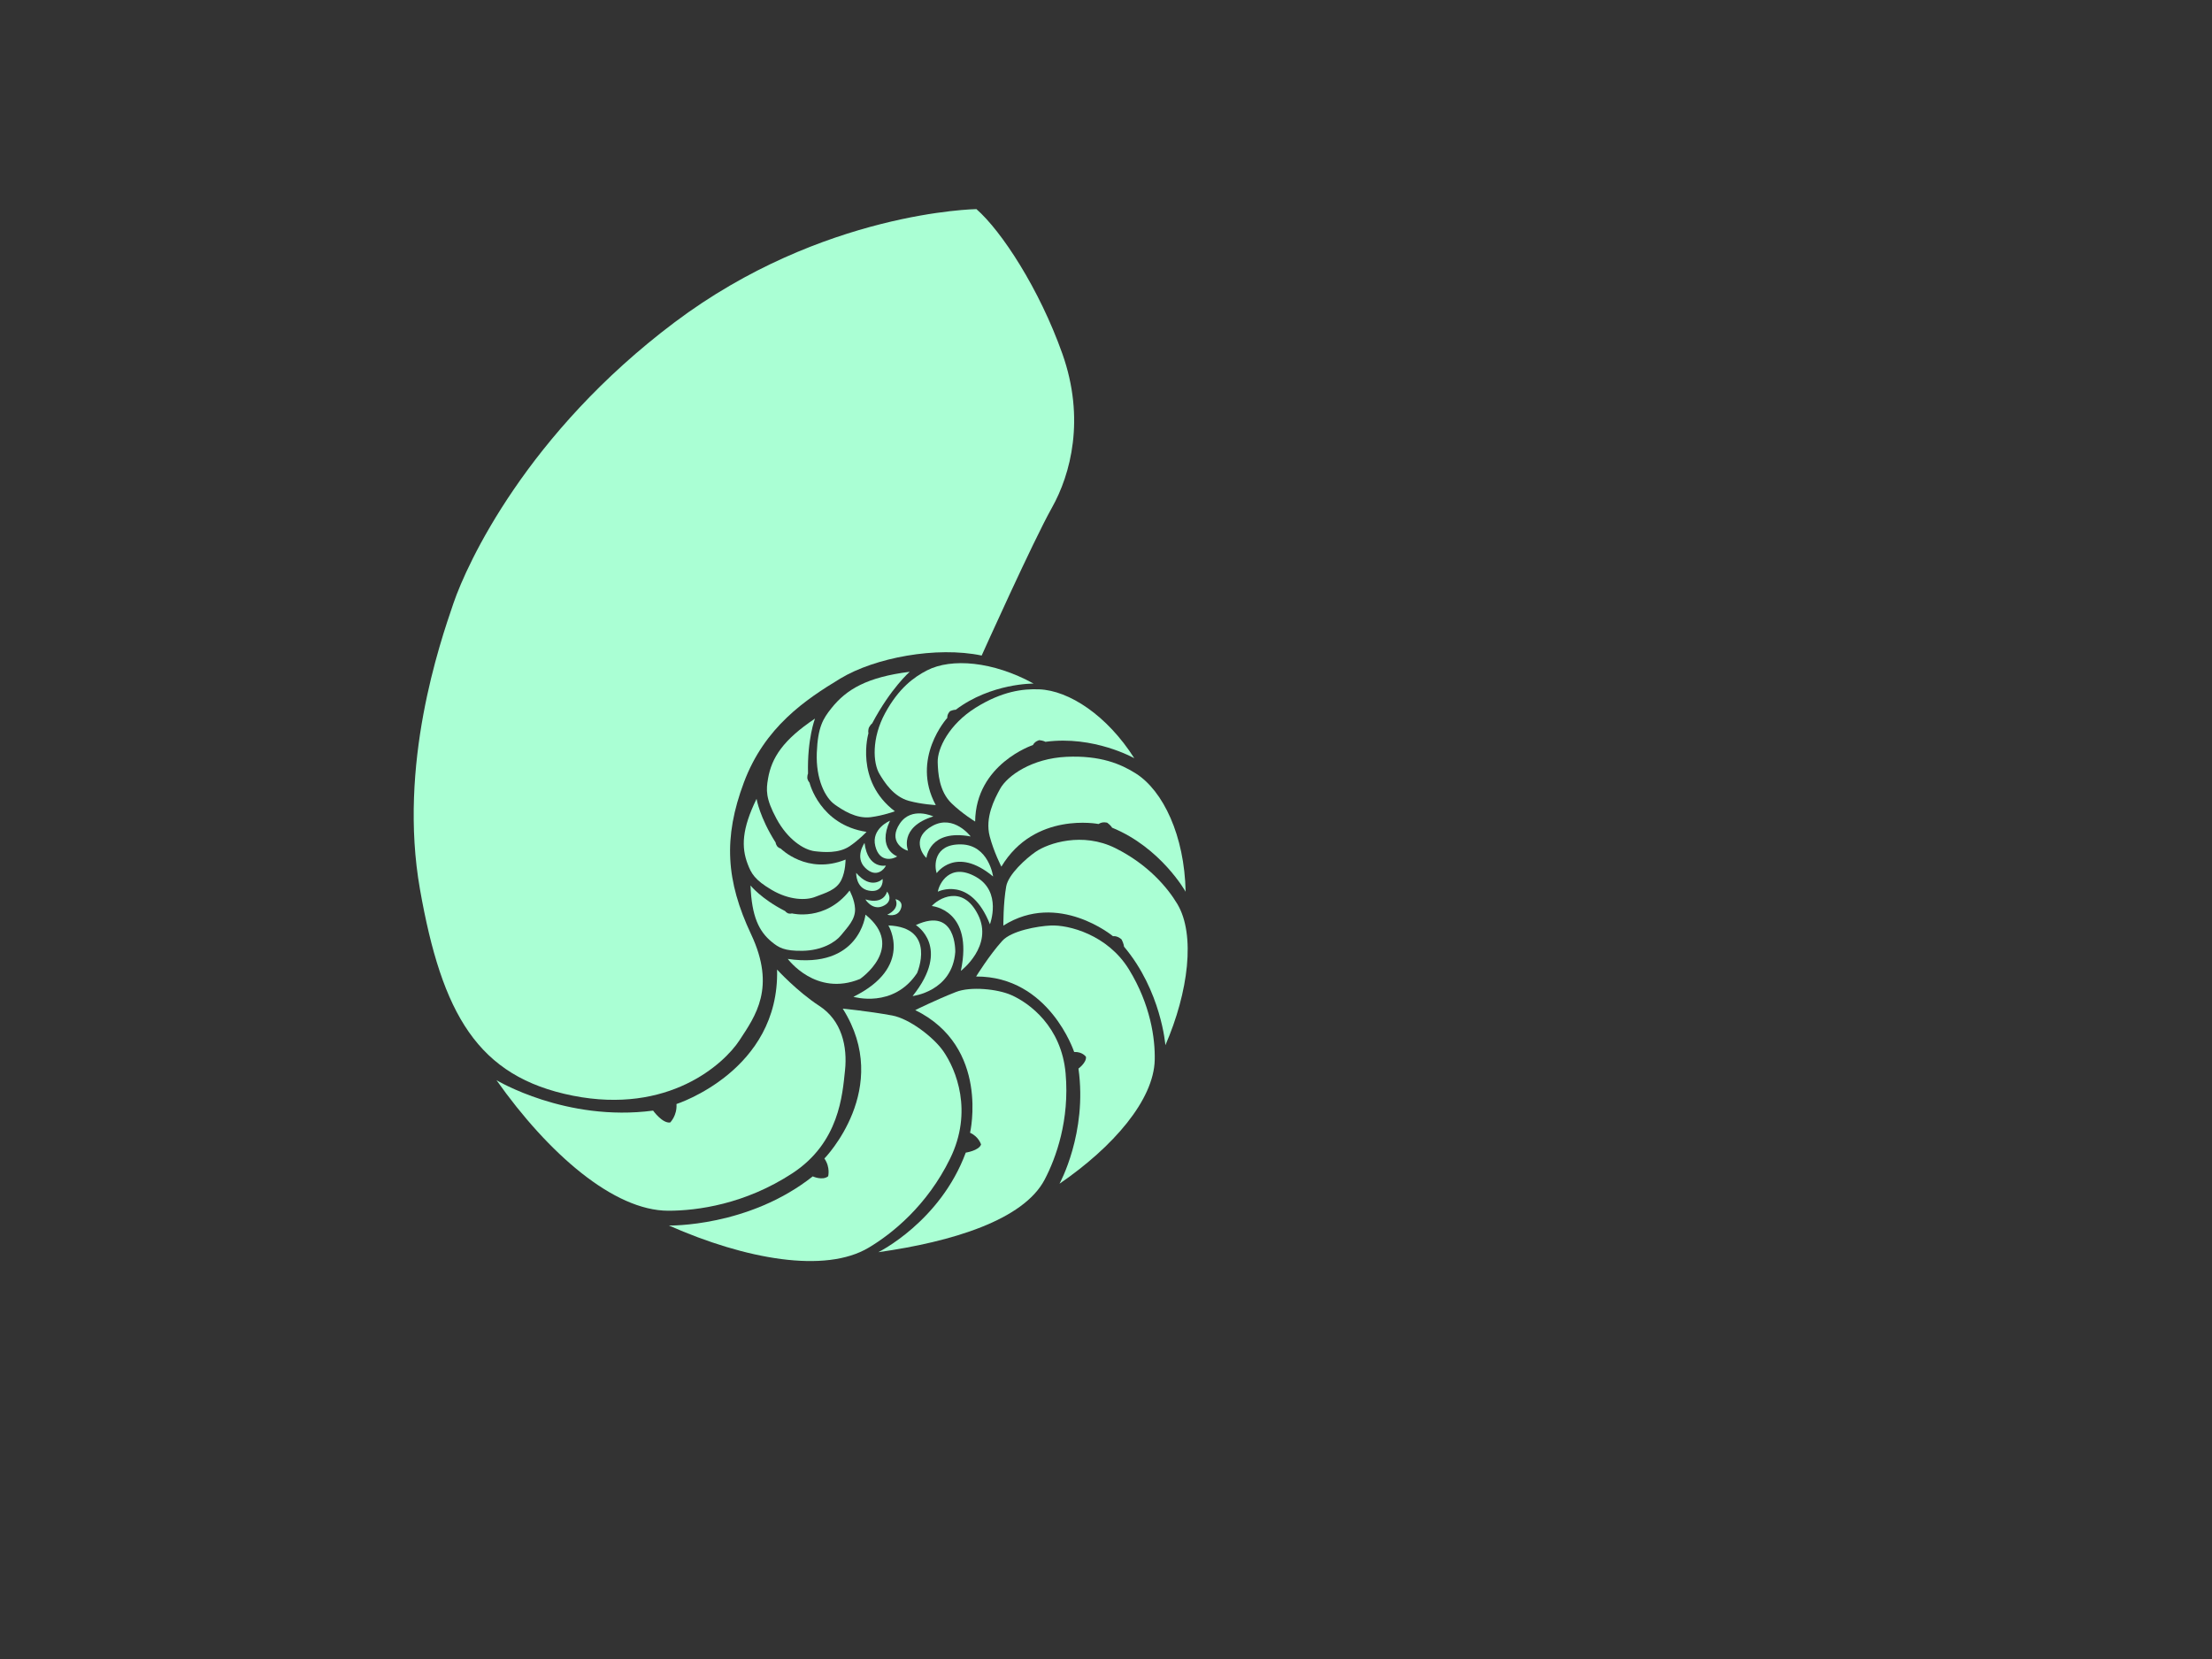 <?xml version="1.0"?><svg width="640" height="480" xmlns="http://www.w3.org/2000/svg">
 <rect width="100%" height="100%" fill="#333333" stroke="none"/>
 <g>
  <title>Layer 1</title>
  <path stroke-width="0" d="m284.027,189.669c0,0 14.856,-33.049 20.314,-42.752s9.703,-25.772 3.032,-44.571s-17.587,-35.477 -24.863,-41.843c0,0 -44.571,0.607 -87.323,32.747s-60.035,69.737 -63.977,81.259s-16.07,46.699 -9.703,82.78s16.676,54.274 44.268,59.731s43.662,-9.097 48.21,-16.07s10.612,-15.161 3.335,-30.624s-8.102,-27.894 -2.08,-43.964s17.847,-23.953 27.853,-30.018c10.006,-6.064 27.896,-9.409 40.934,-6.675z" stroke="#231F20" fill="#aaffd4"/>
  <path stroke-width="0" d="m143.645,312.527c0,0 20.082,12.135 45.318,8.806c0,0 2.685,3.759 4.94,3.437c0,0 2.041,-1.985 1.826,-5.342c0,0 29.854,-9.588 29.103,-38.902c0,0 5.799,6.338 12.242,10.526s8.162,11.705 7.41,18.686s-1.612,20.83 -15.25,29.744s-27.422,10.82 -35.867,10.82c-15.786,0 -34.688,-16.514 -49.722,-37.775z" stroke="#231F20" fill="#aaffd4"/>
  <path stroke-width="0" d="m193.542,354.582c0,0 23.001,0.501 41.615,-14.22c0,0 2.802,1.305 4.454,-0.03c0,0 0.687,-2.561 -1.086,-5.139c0,0 19.888,-20.313 5.306,-43.361c0,0 7.246,0.685 14.288,1.976c5.024,0.921 12.012,6.307 14.812,10.339c3.725,5.365 8.645,17.404 1.978,31.043c-6.665,13.64 -16.789,21.75 -23.55,25.787c-12.637,7.546 -35.644,3.395 -57.817,-6.395z" stroke="#231F20" fill="#aaffd4"/>
  <path stroke-width="0" d="m254.129,362.298c0,0 17.903,-8.827 25.295,-28.81c0,0 3.783,-0.555 4.426,-2.349c0,0 -0.652,-2.271 -3.182,-3.396c0,0 5.795,-24.838 -15.859,-35.488c0,0 5.82,-2.898 11.765,-5.239c4.241,-1.671 12.021,-0.872 15.997,0.875c5.293,2.323 14.555,9.16 15.744,22.68c1.191,13.521 -2.781,24.468 -6.067,30.729c-6.142,11.703 -26.778,17.981 -48.119,20.998z" stroke="#231F20" fill="#aaffd4"/>
  <path stroke-width="0" d="m306.544,342.491c0,0 8.117,-14.685 5.488,-33.319c0,0 2.366,-1.739 2.172,-3.398c0,0 -0.992,-1.507 -3.416,-1.404c0,0 -7.21,-21.916 -28.368,-21.836c0,0 3.791,-6.141 7.546,-10.296c2.679,-2.965 10.259,-4.279 14.063,-4.458c5.061,-0.238 16.432,2.594 22.638,12.746c6.208,10.152 7.57,19.933 7.432,26.131c-0.258,11.583 -11.975,25.144 -27.555,35.834z" stroke="#231F20" fill="#aaffd4"/>
  <path stroke-width="0" d="m337.183,302.41c0,0 -1.188,-15.722 -11.976,-28.522c0,0 -0.022,-0.756 -0.683,-2.056c0,0 -1.051,-1.104 -2.525,-0.975c0,0 -15.792,-13.108 -31.697,-3.05c0,0 -0.046,-6.417 0.819,-11.323c0.618,-3.501 5.709,-8.074 8.49,-10.007c3.7,-2.57 13.608,-5.811 23.083,-1.094c9.477,4.718 15.125,11.443 17.952,16.18c5.281,8.851 3.225,25.428 -3.463,40.847z" stroke="#231F20" fill="#aaffd4"/>
  <path stroke-width="0" d="m343.04,258.006c0,0 -7.135,-12.766 -21.286,-18.536c0,0 -0.314,-0.63 -1.382,-1.422c0,0 -1.322,-0.439 -2.524,0.363c0,0 -18.524,-3.675 -28.12,12.337c0,0 -2.177,-4.208 -3.374,-8.769c-1.418,-5.401 1.365,-10.746 2.976,-13.692c2.142,-3.92 9.313,-8.852 19.201,-9.315c9.89,-0.461 15.832,2.117 20.078,4.802c7.935,5.015 14.106,18.015 14.431,34.232z" stroke="#231F20" fill="#aaffd4"/>
  <path stroke-width="0" d="m328.187,219.382c0,0 -11.684,-6.648 -25.706,-4.751c0,0 -0.544,-0.345 -1.771,-0.479c0,0 -1.263,0.256 -1.85,1.413c0,0 -16.539,5.477 -16.72,22.137c0,0 -3.713,-2.27 -6.805,-5.251c-3.663,-3.531 -3.938,-8.903 -4.029,-11.901c-0.121,-3.984 3.308,-11.007 11.001,-15.802c7.695,-4.794 13.655,-5.471 18.31,-5.306c8.697,0.31 19.72,7.573 27.57,19.94z" stroke="#231F20" fill="#aaffd4"/>
  <path stroke-width="0" d="m299.048,197.781c0,0 -12.249,-0.174 -22.521,7.568c0,0 -0.586,-0.036 -1.619,0.399c0,0 -0.887,0.767 -0.832,1.957c0,0 -10.661,11.738 -3.33,25.226c0,0 -3.963,-0.181 -7.754,-1.209c-4.489,-1.221 -7.117,-5.423 -8.535,-7.796c-1.883,-3.152 -2.313,-10.323 1.637,-17.594c3.953,-7.268 8.377,-10.453 12.143,-12.383c7.036,-3.603 19.038,-2.642 30.811,3.832z" stroke="#231F20" fill="#aaffd4"/>
  <path stroke-width="0" d="m263.215,194.366c0,0 -5.492,4.762 -10.874,14.939c0,0 -0.389,0.231 -0.905,1.153c0,0 -0.349,0.724 -0.169,1.708c0,0 -4.055,13.705 7.651,22.566c0,0 -3.387,1.239 -6.98,1.7c-4.256,0.543 -8.191,-2.097 -10.357,-3.611c-2.878,-2.012 -5.552,-7.444 -5.258,-15c0.297,-7.553 1.861,-9.927 4.21,-12.888c4.389,-5.531 10.395,-9.02 22.682,-10.567z" stroke="#231F20" fill="#aaffd4"/>
  <path stroke-width="0" d="m235.805,207.909c0,0 -2.286,5.896 -2.015,15.915c0,0 -0.21,0.336 -0.209,1.256c0,0 0.046,0.697 0.641,1.381c0,0 2.956,12.188 16.492,14.225c0,0 -2.184,2.332 -4.889,4.153c-3.207,2.152 -7.602,1.729 -10.05,1.448c-3.252,-0.373 -7.897,-3.458 -11.102,-9.385c-3.201,-5.926 -3.014,-8.389 -2.458,-11.622c1.042,-6.042 4.325,-11.175 13.59,-17.371z" stroke="#231F20" fill="#aaffd4"/>
  <path stroke-width="0" d="m218.893,231.129c0,0 0.887,5.376 5.528,12.655c0,0 -0.01,0.343 0.398,1.02c0,0 0.344,0.495 1.095,0.735c0,0 7.625,7.687 18.735,3.156c0,0 0.025,3.331 -1.209,5.882c-1.465,3.02 -4.749,3.787 -7.576,4.915c-2.665,1.063 -7.486,0.967 -12.527,-1.982c-5.037,-2.949 -5.987,-4.854 -7,-7.489c-1.89,-4.929 -1.688,-10.184 2.556,-18.892z" stroke="#231F20" fill="#aaffd4"/>
  <path stroke-width="0" d="m217.148,256.201c0,0 3.068,3.859 10.029,7.408c0,0 0.141,0.279 0.769,0.62c0,0 0.497,0.227 1.214,0.052c0,0 9.571,2.42 16.653,-6.614c0,0 1.474,2.646 1.581,5.283c0.123,3.128 -2.22,5.342 -4.033,7.62c-1.709,2.149 -5.683,4.425 -11.08,4.526c-5.394,0.104 -7,-0.954 -8.975,-2.564c-3.69,-3.014 -5.818,-7.308 -6.158,-16.331z" stroke="#231F20" fill="#aaffd4"/>
  <path stroke-width="0" d="m250.408,264.633c0,0 -1.631,15.89 -22.475,12.809c0,0 8.096,11.058 20.904,5.801c0,-0.001 13.352,-9.125 1.571,-18.61z" stroke="#231F20" fill="#aaffd4"/>
  <path stroke-width="0" d="m257.035,267.757c0,0 7.376,12.02 -10.117,20.646c0,0 11.538,3.479 18.412,-6.853c0,0.001 5.791,-13.224 -8.295,-13.793z" stroke="#231F20" fill="#aaffd4"/>
  <path stroke-width="0" d="m264.988,267.65c0,0 10.399,6.391 -0.94,20.54c0,0 11.468,-1.307 12.338,-12.742c-0,0 0.429,-13.26 -11.398,-7.798z" stroke="#231F20" fill="#aaffd4"/>
  <path stroke-width="0" d="m269.594,262.142c0,0 12.164,1.021 8.413,18.762c0,0 9.506,-7.213 4.966,-16.251c-4.539,-9.039 -11.668,-4.501 -13.379,-2.511z" stroke="#231F20" fill="#aaffd4"/>
  <path stroke-width="0" d="m271.349,257.995c0,0 9.445,-4.779 15.066,9.426c0,0 3.596,-9.385 -4.021,-13.704c-7.617,-4.321 -10.725,2.102 -11.045,4.278z" stroke="#231F20" fill="#aaffd4"/>
  <path stroke-width="0" d="m271.02,252.632c0,0 5.516,-8.023 16.317,0.963c0,0 -1.237,-9.16 -9.29,-9.287c-8.053,-0.129 -7.729,6.426 -7.027,8.324z" stroke="#231F20" fill="#aaffd4"/>
  <path stroke-width="0" d="m268.052,248.221c0,0 0.775,-8.434 12.794,-6.206c0,0 -4.833,-6.427 -10.999,-3.099c-6.166,3.325 -3.134,8.163 -1.795,9.305z" stroke="#231F20" fill="#aaffd4"/>
  <path stroke-width="0" d="m262.726,246.141c0,0 -2.808,-6.784 7.313,-9.926c0,0 -6.303,-2.98 -9.69,2.063c-3.39,5.038 0.889,7.527 2.377,7.863z" stroke="#231F20" fill="#aaffd4"/>
  <path stroke-width="0" d="m259.591,247.783c0,0 -5.906,-2.115 -2.089,-10.325c0,0 -5.502,2.28 -4.253,7.319c1.245,5.036 5.276,3.755 6.342,3.006z" stroke="#231F20" fill="#aaffd4"/>
  <path stroke-width="0" d="m256.328,250.432c0,0 -5.238,1.144 -6.192,-6.537c0,0 -2.954,4.147 0.234,7.232c3.186,3.086 5.525,0.33 5.958,-0.695z" stroke="#231F20" fill="#aaffd4"/>
  <path stroke-width="0" d="m255.353,254.311c0,0 -3.25,3.349 -7.636,-1.765c0,0 -0.148,4.431 3.649,5.135c3.793,0.707 4.165,-2.418 3.987,-3.37z" stroke="#231F20" fill="#aaffd4"/>
  <path stroke-width="0" d="m256.643,257.963c0,0 -0.774,3.889 -6.262,2.263c0,0 1.938,3.23 4.972,1.98c3.032,-1.245 1.857,-3.645 1.29,-4.243z" stroke="#231F20" fill="#aaffd4"/>
  <path stroke-width="0" d="m259.078,260.183c0,0 1.553,2.583 -2.364,4.475c0,0 2.741,0.826 3.808,-1.429c1.069,-2.25 -0.82,-3 -1.444,-3.046z" stroke="#231F20" fill="#aaffd4"/>
 </g>
</svg>